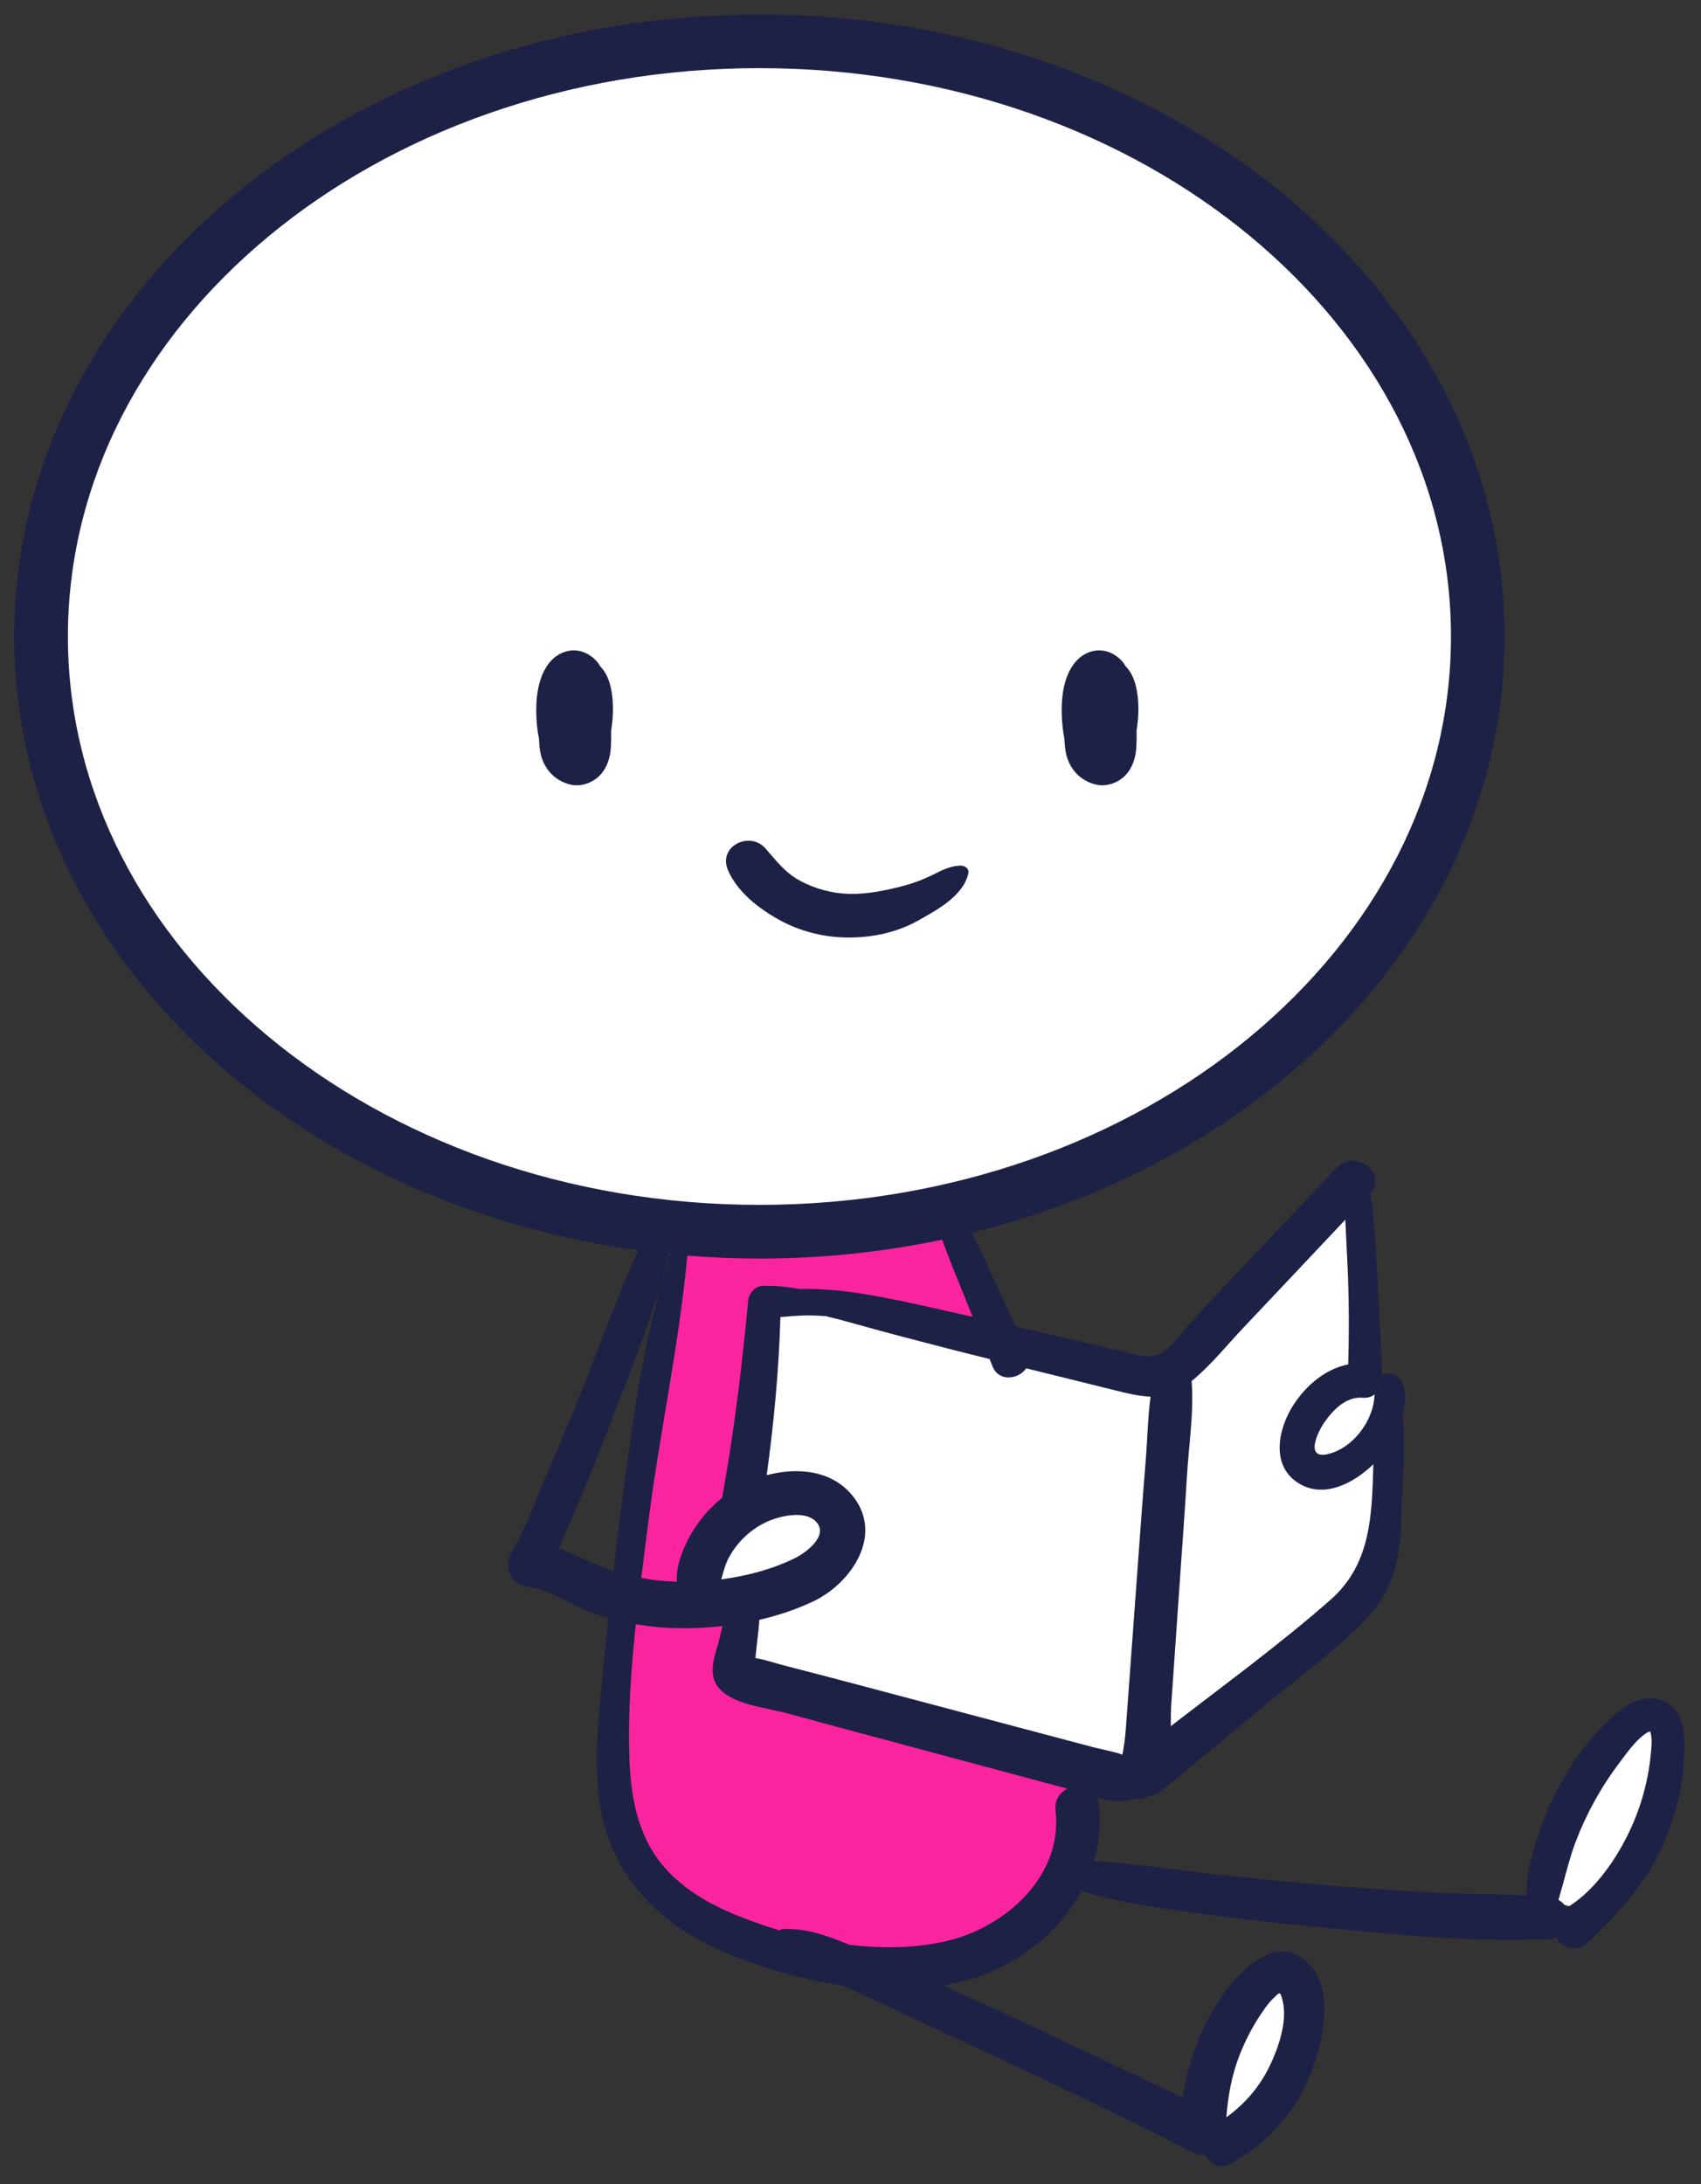 <svg xmlns="http://www.w3.org/2000/svg" xmlns:xlink="http://www.w3.org/1999/xlink" xmlns:serif="http://www.serif.com/" width="100%" height="100%" viewBox="0 0 338 434" xml:space="preserve" style="fill-rule:evenodd;clip-rule:evenodd;stroke-linejoin:round;stroke-miterlimit:2;"><rect x="0" y="0" width="338" height="434" fill="#333333" stroke="none"/><g id="BACKGROUND"><path d="M133.512,244.92l20.094,-0.919l24.276,-0.681l11.686,-3.671l4.037,15.47l14.933,27.095l6.69,53.585l0.576,31.543l-13.775,18.025l-18.609,7.472l-31.919,-5.44l-17.94,-12.246l-10.58,-16.324l2.368,-59.488l6.099,-32.158l2.064,-22.263Z" style="fill:#fb249f;"></path><path d="M154.746,258.852l27.555,4.015l49.548,9.401l-2.71,80.043l-58.766,-12.327l-21.9,-5.156l-0.758,-12.329l13.383,-10.353l7.155,-12.078l-10.153,-3.166l-8.071,1.9l1.38,-27.92l3.337,-12.03Z" style="fill:#fff;"></path><path d="M234.512,269.982l36.52,-33.734l2.438,34.715l-11.368,7.559l-1.611,11.94l15.678,-2.861l-1.283,26.47l-42.326,35.459l-3.189,-28.194l3.453,-42.489l1.688,-8.865Z" style="fill:#fff;"></path><path d="M146.957,299.88l9.135,-2.991l12.532,2.538l-3.679,9.859l-12.04,7.91l-12.581,-1.169l0.489,-7.907l6.144,-8.24Z" style="fill:#fff;"></path><path d="M261.436,279.547l5.239,-4.787l9.012,0.907l-1.349,11.634l-10.945,6.091l-5.441,-7.198l3.484,-6.647Z" style="fill:#fff;"></path><path d="M329.03,340.401l4.24,8.456l-6.968,17.803l-9.793,13.358l-7.901,-2.076l0.17,-13.425l8.974,-14.249l11.278,-9.867Z" style="fill:#fff;"></path><path d="M255.902,391.703l4.755,5.778l-3.106,13.805l-13.416,13.648l-3.514,-12.58l3.23,-10.031l6.404,-8.67l5.647,-1.95Z" style="fill:#fff;"></path><ellipse cx="152.219" cy="125.441" rx="141.981" ry="116.29" style="fill:#fff;"></ellipse><path d="M211.495,146.691c0.071,1.596 0.209,3.196 0.859,4.683c1.021,2.329 2.946,3.946 5.412,4.529c2.363,0.559 4.921,-0.529 6.359,-2.429c1.054,-1.396 1.562,-3.196 1.666,-4.921c0.067,-1.133 0.075,-2.271 0.059,-3.412c0.262,-1.634 0.404,-3.288 0.345,-4.95c-0.062,-1.921 -0.354,-4.075 -1.17,-5.825c-0.355,-0.759 -0.838,-1.438 -1.4,-2.029l-0.3,-0.492c-1.338,-1.813 -3.613,-2.938 -5.884,-2.517c-2.308,0.429 -3.95,2.042 -4.971,4.084c-1.529,3.066 -1.683,7.137 -1.379,10.479c0.079,0.904 0.2,1.862 0.404,2.8" style="fill:#1e2146;fill-rule:nonzero;"></path><path d="M119.214,132.337l-0.296,-0.491c-1.341,-1.813 -3.616,-2.942 -5.887,-2.517c-2.304,0.429 -3.95,2.042 -4.967,4.083c-1.533,3.067 -1.687,7.138 -1.383,10.48c0.079,0.904 0.204,1.862 0.404,2.8c0.071,1.595 0.208,3.195 0.858,4.683c1.021,2.325 2.946,3.946 5.413,4.529c2.362,0.554 4.921,-0.529 6.358,-2.433c1.054,-1.392 1.563,-3.192 1.667,-4.921c0.067,-1.129 0.075,-2.271 0.062,-3.408c0.259,-1.634 0.4,-3.292 0.342,-4.95c-0.062,-1.921 -0.35,-4.08 -1.171,-5.825c-0.354,-0.759 -0.837,-1.438 -1.4,-2.03" style="fill:#1e2146;fill-rule:nonzero;"></path><path d="M167.493,186.278c5.12,0.184 10.379,-0.796 14.883,-3.316c3.721,-2.084 9.062,-4.921 10.037,-9.413c0.205,-0.942 -0.691,-1.546 -1.504,-1.537c-2.133,0.016 -3.796,0.966 -5.675,1.883c-1.783,0.871 -3.646,1.587 -5.566,2.096c-3.542,0.937 -7.205,1.716 -10.896,1.633c-3.396,-0.075 -6.75,-0.983 -9.746,-2.579c-3.025,-1.613 -4.717,-3.946 -6.913,-6.442c-3.145,-3.579 -9.483,-0.421 -7.47,4.292c1.883,4.404 6.245,7.737 10.333,9.971c3.783,2.066 8.212,3.258 12.517,3.412" style="fill:#1e2146;fill-rule:nonzero;"></path><path d="M327.988,348.899c-0.575,5.633 -2.204,11.121 -4.767,16.166c-2.675,5.267 -6.783,11.017 -11.971,14.063c-0.333,-0.663 -0.9,-1.213 -1.575,-1.596c0.3,-1.033 0.605,-2.071 0.884,-3.096c0.771,-2.841 1.475,-5.654 2.525,-8.412c2.125,-5.596 5.05,-10.909 8.671,-15.679c1.612,-2.13 3.312,-4.671 5.62,-6.1l0.542,-0.205l0.183,0.817c0.205,1.325 0.025,2.721 -0.112,4.042m-123.633,-5.121c-8.255,-2.192 -16.505,-4.383 -24.755,-6.575c-7.9,-2.1 -15.791,-4.2 -23.708,-6.229c-1.887,-0.484 -3.846,-1.184 -5.775,-1.488l0.054,-0.646c0.092,-0.937 0.2,-1.87 0.3,-2.808c0.146,-1.329 0.354,-2.75 0.404,-4.146c3.755,-0.866 7.396,-2.079 10.767,-3.687c7.588,-3.621 14.117,-13.313 7.671,-21.088c-4.125,-4.983 -10.938,-5.587 -16.963,-3.966c1.434,-10.425 2.413,-20.896 2.725,-31.417c2.892,-0.283 5.738,-0.467 8.688,-0.2l0.208,-0.025c2.175,0.533 4.338,1.108 6.454,1.704c5.813,1.638 11.667,3.146 17.517,4.663c2.896,0.75 5.8,1.466 8.7,2.195c0.196,0.488 0.392,0.975 0.588,1.459c1.275,3.175 5.204,2.562 6.679,0.379c5.979,1.483 11.966,2.954 17.946,4.446c2.304,0.575 4.566,1.116 6.77,1.179c-0.558,4.283 -0.637,8.692 -0.979,12.887c-0.604,7.325 -1.121,14.655 -1.658,21.98c-0.517,7.058 -1.033,14.112 -1.55,21.17c-0.263,3.53 -0.521,7.059 -0.779,10.584c-0.113,1.554 -0.363,3.041 -0.625,4.525c-1.892,-0.675 -3.992,-0.996 -5.925,-1.513c-4.254,-1.129 -8.504,-2.254 -12.754,-3.383m5.383,16.033c1.512,12.996 -9.967,23.2 -21.704,25.921c-6.134,1.421 -12.717,1.5 -19.267,0.733c-0.721,-0.291 -1.433,-0.604 -2.154,-0.879c-3.783,-1.433 -6.779,-2.304 -10.796,-2.3c-0.337,0 -0.675,0.109 -0.975,0.288c-3.258,-0.979 -6.425,-2.113 -9.408,-3.375c-5.734,-2.438 -11.204,-5.859 -14.884,-11c-4.133,-5.775 -5.266,-13.063 -5.495,-20.009c-0.288,-8.741 0.35,-17.612 1.295,-26.437c2.025,0.35 4.067,0.608 6.105,0.712c3.616,0.184 7.375,0.08 11.12,-0.337c-0.333,1.317 -0.612,2.621 -0.941,3.733c-1,3.384 -2.1,6.738 1.021,9.379c3.129,2.65 9.033,3.184 12.937,4.271c4.733,1.313 9.483,2.579 14.225,3.85c9.246,2.484 18.488,4.963 27.729,7.442c4.496,1.208 8.992,2.412 13.488,3.621l0.071,0.021c-1.5,0.733 -2.617,2.229 -2.367,4.366m-87.825,-47.633c-1.138,-0.371 -2.263,-0.783 -3.375,-1.25c-2.508,-1.063 -4.942,-2.338 -7.488,-3.238c1.463,-3.62 3.175,-7.187 4.634,-10.762c2.137,-5.221 4.216,-10.463 6.246,-15.725c3.991,-10.358 8.17,-20.783 10.895,-31.558c0.046,-0.18 0.009,-0.33 0.021,-0.496c0.1,0.012 0.2,0.021 0.304,0.033c-5.583,17.275 -7.816,35.863 -10.15,53.796c-0.4,3.062 -0.737,6.133 -1.087,9.2m-108.421,-185.692c0.004,-30.875 15.058,-58.937 39.879,-79.529c24.8,-20.558 59.309,-33.421 97.534,-33.412c38.22,-0.009 72.729,12.854 97.533,33.412c24.817,20.592 39.875,48.654 39.879,79.529c-0.004,30.871 -15.062,58.934 -39.879,79.525c-24.804,20.563 -59.313,33.421 -97.533,33.417c-38.225,0.004 -72.734,-12.854 -97.534,-33.417c-24.821,-20.591 -39.875,-48.654 -39.879,-79.525m139.154,175.8c2.467,-1.066 7.421,-2.225 9.567,0.159c2.504,2.779 -2.167,6.162 -4.263,7.191c-4.429,2.171 -9.5,3.542 -14.633,4.209c0.429,-1.488 0.796,-3.034 1.55,-4.409c1.708,-3.133 4.504,-5.729 7.779,-7.15m35.571,-53.25c0.925,2.525 1.988,5.009 2.992,7.504c0.687,1.713 1.375,3.425 2.066,5.142c-3.708,-0.842 -7.412,-1.687 -11.129,-2.496c-7.887,-1.712 -15.471,-3.229 -23.279,-3.046c-2.442,-0.437 -4.904,-0.695 -7.421,-0.616c-1.379,0.046 -2.646,1.533 -2.771,2.841c-1.229,13.146 -2.829,26.271 -5.183,39.267c-2.842,2.283 -5.167,5.15 -6.837,8.417c-1.184,2.308 -2.359,5.475 -2.163,8.258c-1.087,-0.033 -2.162,-0.096 -3.221,-0.196c-1.3,-0.121 -2.579,-0.316 -3.85,-0.55c0.45,-3.604 0.917,-7.191 1.363,-10.75c2.233,-17.791 6.154,-35.454 7.791,-53.3c4.717,0.379 9.496,0.584 14.33,0.588c12.52,-0.004 24.683,-1.309 36.312,-3.75c0.333,0.912 0.679,1.816 1,2.687m58.113,159.3c1.108,-2.821 2.5,-5.525 4.187,-8.041c0.683,-1.021 1.383,-2.075 2.258,-2.942c1.617,-1.604 1.584,-1.796 2.096,0.25c1.075,4.292 -1.116,10.2 -3.071,13.908c-1.941,3.696 -4.762,6.8 -8.112,9.234c0.317,-4.242 1.062,-8.38 2.642,-12.409m-13.592,-69.646l1.583,-22.808c0.529,-7.604 1.088,-15.204 1.55,-22.812c0.363,-5.98 1.392,-12.509 0.913,-18.63c3.779,-3.083 7.062,-7.191 10.362,-10.679c6.742,-7.112 13.454,-14.254 20.171,-21.387c0.025,0.475 0.054,0.954 0.075,1.416c0.133,3.321 0.342,6.638 0.467,9.959c0.216,5.812 0.212,11.583 0.041,17.379c-4.475,0.892 -8.262,4.071 -10.812,7.946c-3.154,4.8 -4.767,12.446 1.287,15.866c4.98,2.817 10.759,-0.32 14.517,-3.97c-0.287,9.92 -0.387,19.804 -8.525,26.95c-10.1,8.87 -21.058,16.854 -31.725,25.104c0.013,-1.596 0.008,-3.1 0.096,-4.334m38.108,-60.933c0.934,0.083 1.679,-0.217 2.304,-0.662c-0.058,0.608 -0.104,1.22 -0.229,1.845c-0.312,1.546 -0.937,3.05 -1.775,4.388c-1.662,2.646 -4.275,4.962 -7.396,5.646c-4.5,0.979 -1.862,-4.513 -0.595,-6.321c1.766,-2.521 4.358,-5.204 7.691,-4.896m60.946,61.004c-3.292,-2.504 -7.475,-0.971 -10.321,1.438c-5.712,4.833 -10.329,11.487 -13.416,18.258c-1.738,3.8 -3.03,7.771 -4.005,11.829c-0.52,2.179 -0.725,4.279 -0.733,6.388c-6.542,-0.342 -13.142,-0.313 -19.671,-0.659c-8.15,-0.437 -16.291,-1.029 -24.416,-1.775c-8.125,-0.745 -16.246,-1.6 -24.346,-2.575c-5.796,-0.695 -11.667,-1.633 -17.534,-1.783c1.063,-3.579 1.467,-7.396 1.021,-11.35c-0.054,-0.479 -0.187,-0.892 -0.35,-1.275c2.475,0.671 4.984,1.038 7.213,0.213c1.029,0.204 2.171,0.037 3.175,-0.571l0.062,-0.05c0.75,-0.079 1.521,-0.363 2.267,-0.967c7.196,-5.808 14.275,-11.758 21.392,-17.667c6.5,-5.391 13.616,-10.475 19.437,-16.612c5.379,-5.671 6.767,-12.308 6.888,-19.913c0.1,-6.579 0.912,-13.904 0.283,-20.7c0.633,-2.404 0.712,-4.791 -0.354,-6.637c-0.809,-1.404 -2.534,-1.875 -3.734,-1.079c-0.283,-6.425 -0.566,-12.859 -0.925,-19.279c-0.175,-3.13 -0.366,-6.255 -0.62,-9.375c-0.192,-2.334 -0.255,-5.042 -0.9,-7.43l0.058,-0.058c3.708,-3.937 -3.004,-8.971 -6.675,-5.087c-7.588,8.02 -15.175,16.045 -22.763,24.066c-1.995,2.109 -3.987,4.225 -5.954,6.359c-1.758,1.904 -3.708,4.858 -5.904,6.279c-2.5,1.612 -5.521,0.329 -8.146,-0.275c-2.825,-0.654 -5.646,-1.304 -8.471,-1.959c-4.17,-0.962 -8.341,-1.929 -12.512,-2.891c-1.542,-3.329 -3.083,-6.659 -4.621,-9.988c-1.129,-2.437 -2.192,-4.925 -3.421,-7.316c-0.229,-0.446 -0.454,-0.892 -0.679,-1.338c23.7,-5.871 44.963,-16.537 62.129,-30.754c26.846,-22.217 43.746,-53.292 43.742,-87.742c0.004,-34.45 -16.896,-65.525 -43.742,-87.741c-26.862,-22.25 -63.729,-35.863 -104.341,-35.871c-40.617,0.008 -77.48,13.621 -104.342,35.871c-26.846,22.216 -43.746,53.291 -43.742,87.741c-0.004,34.45 16.896,65.525 43.742,87.742c21.437,17.754 49.254,29.987 80.254,34.217c-4.454,9.729 -7.933,19.925 -11.992,29.829c-1.975,4.816 -3.995,9.612 -6.066,14.391c-2.217,5.125 -4.134,10.809 -7.013,15.596c-1.683,2.792 -0.596,6.5 2.946,6.996c4.708,0.663 8.621,3.633 13.025,5.246c1.038,0.379 2.096,0.708 3.167,1.017c-0.346,3.337 -0.692,6.675 -1.013,10.016c-0.771,8.104 -1.787,16.288 -1.012,24.438c1.479,15.633 11.375,26.329 25.521,32.15c7.154,2.95 15.12,5.316 23.2,6.466c1.833,0.867 3.679,1.713 5.516,2.575c7.075,3.321 14.171,6.592 21.25,9.9c14.417,6.73 28.825,13.53 42.967,20.83c0.662,0.341 1.421,0.42 2.171,0.32c0.816,1.809 2.708,2.971 5.016,1.725c7,-3.766 12.48,-9.745 15.621,-17.066c2.609,-6.075 5.25,-17.138 0.038,-22.579c-6.721,-7.013 -14.946,2.383 -18.375,7.908c-3.567,5.746 -5.809,12.067 -6.729,18.65c-12.221,-5.779 -24.396,-11.646 -36.671,-17.308c-3.667,-1.688 -7.338,-3.367 -11.017,-5.025c1.788,-0.309 3.563,-0.675 5.296,-1.18c9.387,-2.737 17.729,-9.195 22.271,-17.604c6.112,2.034 12.662,2.963 18.971,3.888c8.366,1.221 16.75,2.233 25.17,3.041c16.121,1.546 32.925,3.459 49.13,2.659c0.329,-0.017 0.666,-0.109 0.991,-0.242l0.004,0.013c1.146,1.929 4.225,2.887 6.042,1.158c5.429,-5.167 10.354,-10.304 13.9,-16.992c3.392,-6.4 5.375,-13.6 5.517,-20.85c0.066,-3.404 0.137,-7.366 -2.867,-9.65" style="fill:#1e2146;fill-rule:nonzero;"></path></g></svg>